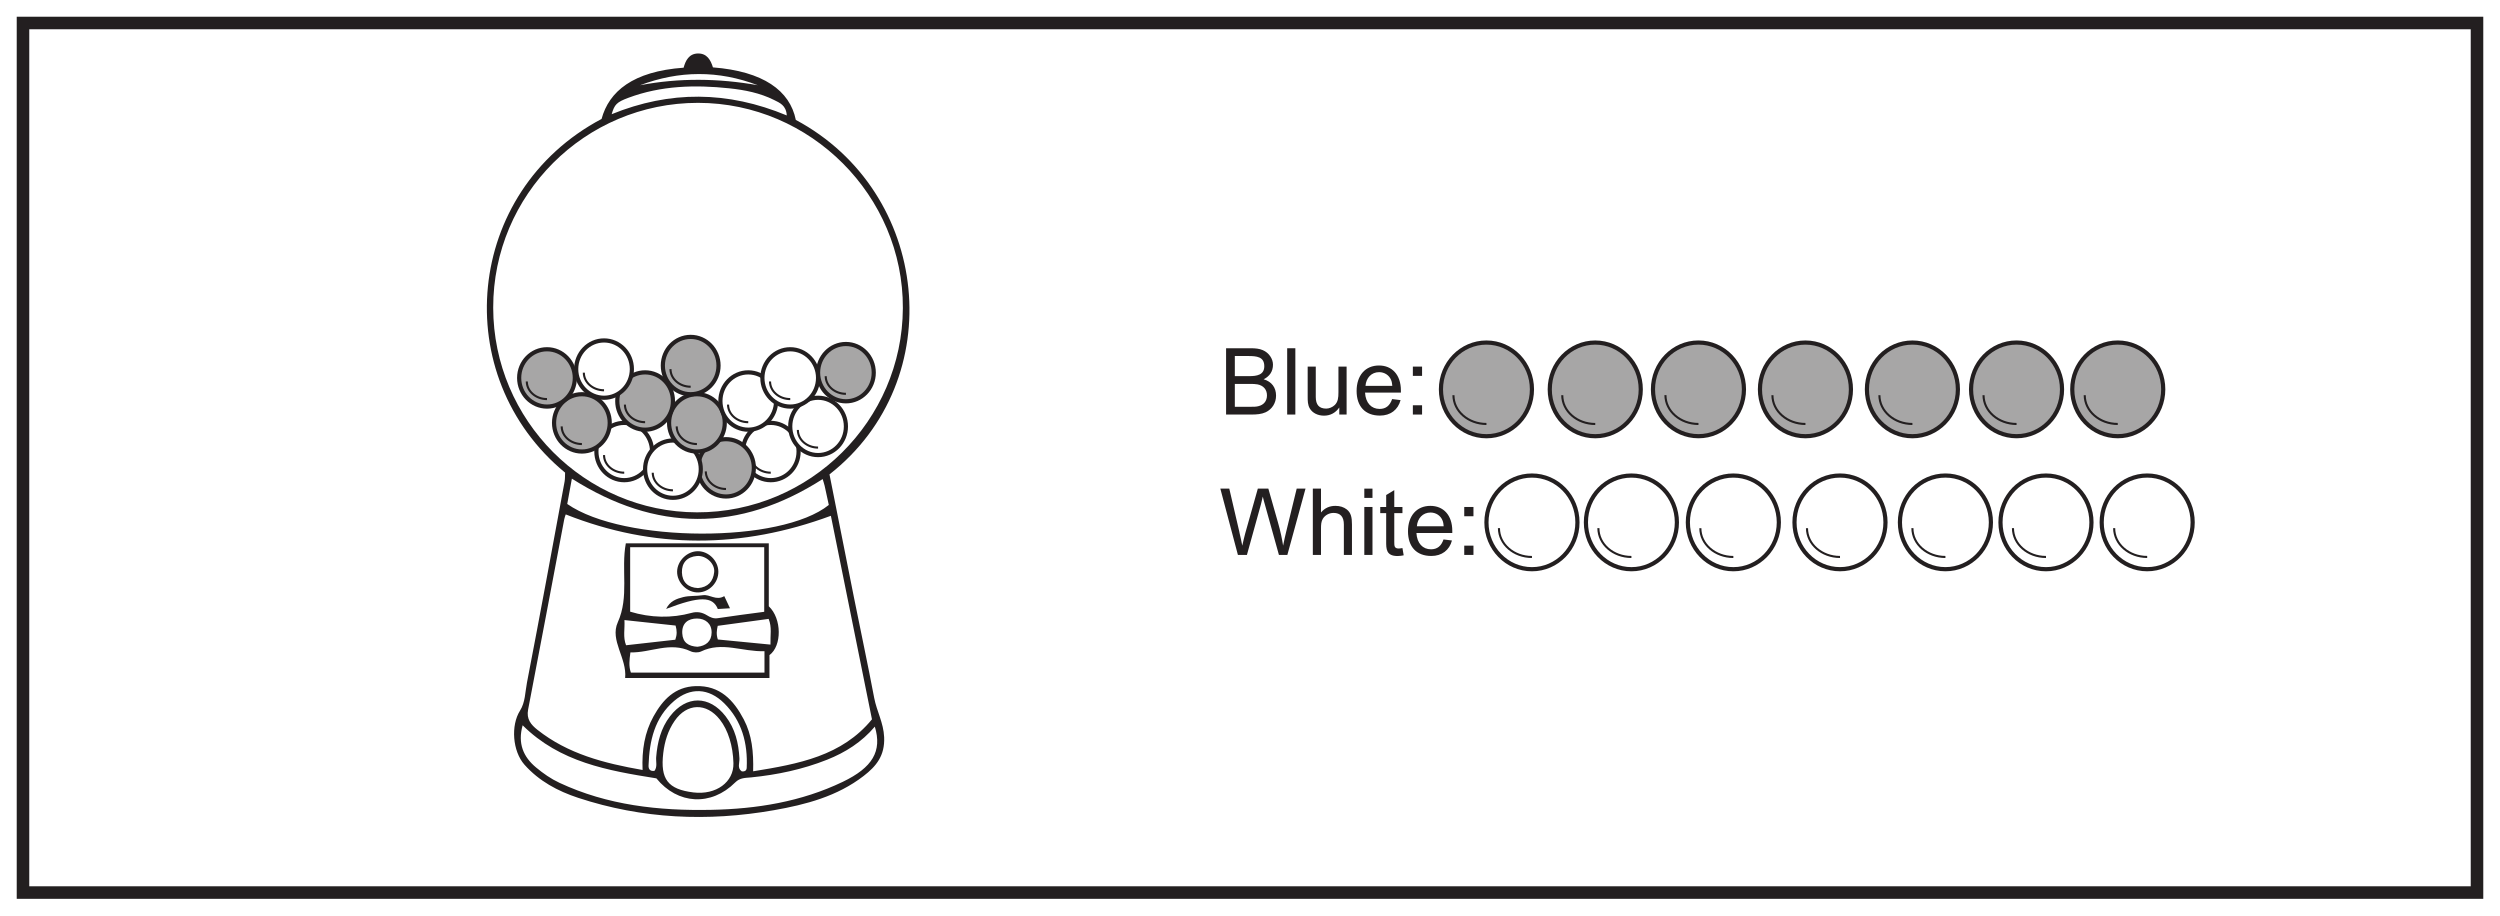 <?xml version="1.0" encoding="UTF-8"?>
<svg xmlns="http://www.w3.org/2000/svg" xmlns:xlink="http://www.w3.org/1999/xlink" width="598pt" height="219pt" viewBox="0 0 598 219" version="1.1">
<defs>
<g>
<symbol overflow="visible" id="glyph0-0">
<path style="stroke:none;" d="M 0.266 0 L 10.781 0 L 10.781 -14.719 L 0.266 -14.719 Z M 1.953 -13.688 L 9.094 -13.688 L 5.531 -8.297 Z M 1.328 -12.734 L 4.891 -7.375 C 4.891 -7.375 1.328 -2 1.328 -2.016 Z M 9.734 -12.734 L 9.734 -2 L 6.156 -7.375 Z M 9.094 -1.062 L 1.953 -1.062 L 5.531 -6.422 Z M 9.094 -1.062 "/>
</symbol>
<symbol overflow="visible" id="glyph0-1">
<path style="stroke:none;" d="M 7.688 0 C 8.969 0 10.125 -0.094 11.109 -0.547 C 12.672 -1.281 13.594 -2.797 13.594 -4.516 C 13.594 -6.438 12.578 -7.859 10.625 -8.438 C 12.094 -9.172 12.859 -10.344 12.859 -11.938 C 12.859 -13.344 11.875 -14.797 10.422 -15.406 C 9.594 -15.766 8.641 -15.859 7.578 -15.859 L 1.641 -15.859 L 1.641 0 Z M 3.734 -7.328 L 7.391 -7.328 C 8.016 -7.328 8.656 -7.312 9.141 -7.219 C 10.562 -6.953 11.422 -5.984 11.422 -4.578 C 11.422 -3.25 10.656 -2.297 9.359 -2 C 8.859 -1.859 8.234 -1.859 7.688 -1.859 L 3.734 -1.859 Z M 3.734 -14 L 6.906 -14 C 8.938 -14 10.781 -13.844 10.781 -11.562 C 10.781 -9.453 8.969 -9.188 7.172 -9.188 L 3.734 -9.188 Z M 3.734 -14 "/>
</symbol>
<symbol overflow="visible" id="glyph0-2">
<path style="stroke:none;" d="M 3.438 -15.859 L 1.484 -15.859 L 1.484 0 L 3.438 0 Z M 3.438 -15.859 "/>
</symbol>
<symbol overflow="visible" id="glyph0-3">
<path style="stroke:none;" d="M 8.828 -5.328 C 8.828 -3.984 8.719 -3.062 7.969 -2.297 C 7.391 -1.734 6.578 -1.422 5.906 -1.422 C 4.203 -1.422 3.406 -2.344 3.406 -4.203 L 3.406 -11.469 L 1.469 -11.469 L 1.469 -4.359 C 1.469 -3.25 1.469 -2.281 2 -1.422 C 2.609 -0.406 3.859 0.266 5.375 0.266 C 6.891 0.266 8.141 -0.406 9.031 -1.688 L 9.031 0 L 10.781 0 L 10.781 -11.469 L 8.828 -11.469 Z M 8.828 -5.328 "/>
</symbol>
<symbol overflow="visible" id="glyph0-4">
<path style="stroke:none;" d="M 11.453 -5.25 L 11.453 -5.75 C 11.453 -9.547 9.297 -11.734 6.219 -11.734 C 2.938 -11.734 0.859 -9.359 0.859 -5.641 C 0.859 -1.969 2.875 0.25 6.438 0.25 C 8.938 0.25 10.766 -1.125 11.375 -3.453 L 9.359 -3.703 C 8.812 -2.125 7.859 -1.344 6.359 -1.344 C 4.406 -1.344 3.016 -2.75 2.875 -5.25 Z M 2.984 -6.859 C 3.125 -8.75 4.391 -10.141 6.25 -10.141 C 7.531 -10.141 8.641 -9.406 9.094 -8.297 C 9.328 -7.797 9.344 -7.281 9.391 -6.859 Z M 2.984 -6.859 "/>
</symbol>
<symbol overflow="visible" id="glyph0-5">
<path style="stroke:none;" d="M 4.203 0 L 4.203 -2.219 L 2 -2.219 L 2 0 Z M 4.203 -9.25 L 4.203 -11.469 L 2 -11.469 L 2 -9.25 Z M 4.203 -9.25 "/>
</symbol>
<symbol overflow="visible" id="glyph0-6">
<path style="stroke:none;" d="M 6.625 0 L 9.969 -12.062 C 10.125 -12.672 10.297 -13.344 10.422 -13.953 C 10.578 -13.219 10.766 -12.625 10.891 -12.172 L 14.281 0 L 16.297 0 L 20.641 -15.859 L 18.531 -15.859 L 16.047 -5.672 C 15.781 -4.578 15.516 -3.406 15.281 -2.219 C 15.062 -3.703 14.641 -5.734 14.031 -7.844 L 11.75 -15.859 L 9.234 -15.859 L 6.219 -5.156 C 5.953 -4.234 5.75 -3.203 5.516 -2.219 C 5.297 -3.359 5.062 -4.391 4.844 -5.328 C 4.844 -5.375 4.828 -5.406 4.828 -5.453 L 2.406 -15.859 L 0.266 -15.859 L 4.469 0 Z M 6.625 0 "/>
</symbol>
<symbol overflow="visible" id="glyph0-7">
<path style="stroke:none;" d="M 3.438 0 L 3.438 -6.281 C 3.438 -7.203 3.469 -8 3.891 -8.672 C 4.406 -9.5 5.375 -10.047 6.438 -10.047 C 8.109 -10.047 8.906 -9.094 8.906 -7.266 L 8.906 0 L 10.844 0 L 10.844 -7.266 C 10.844 -8.984 10.609 -10.078 9.609 -10.875 C 8.875 -11.453 7.953 -11.734 6.891 -11.734 C 5.469 -11.734 4.344 -11.219 3.438 -10.156 L 3.438 -15.859 L 1.484 -15.859 L 1.484 0 Z M 3.438 0 "/>
</symbol>
<symbol overflow="visible" id="glyph0-8">
<path style="stroke:none;" d="M 3.438 0 L 3.438 -11.469 L 1.484 -11.469 L 1.484 0 Z M 3.438 -13.641 L 3.438 -15.859 L 1.484 -15.859 L 1.484 -13.641 Z M 3.438 -13.641 "/>
</symbol>
<symbol overflow="visible" id="glyph0-9">
<path style="stroke:none;" d="M 3.734 -10 L 5.688 -10 L 5.688 -11.469 L 3.734 -11.469 L 3.734 -15.5 L 1.797 -14.328 L 1.797 -11.469 L 0.375 -11.469 L 0.375 -10 L 1.797 -10 L 1.797 -3.25 C 1.797 -1.484 1.75 0.266 4.531 0.266 C 5.062 0.266 5.578 0.172 5.984 0.094 L 5.688 -1.641 C 5.359 -1.594 5.062 -1.531 4.828 -1.531 C 3.734 -1.531 3.734 -2.125 3.734 -3.141 Z M 3.734 -10 "/>
</symbol>
</g>
</defs>
<g id="surface1">
<rect x="0" y="0" width="598" height="219" style="fill:rgb(100%,100%,100%);fill-opacity:1;stroke:none;"/>
<path style=" stroke:none;fill-rule:nonzero;fill:rgb(100%,100%,100%);fill-opacity:1;" d="M 5.5 5.5 L 592.5 5.5 L 592.5 213.5 L 5.5 213.5 Z M 5.5 5.5 "/>
<path style=" stroke:none;fill-rule:nonzero;fill:rgb(13.73%,12.16%,12.549%);fill-opacity:1;" d="M 594 4 L 4 4 L 4 215 L 594 215 Z M 591 212 L 7 212 L 7 7 L 591 7 Z M 591 212 "/>
<path style=" stroke:none;fill-rule:nonzero;fill:rgb(100%,100%,100%);fill-opacity:1;" d="M 155.973 108.004 C 155.973 111.793 152.992 114.859 149.316 114.859 C 145.637 114.859 142.656 111.793 142.656 108.004 C 142.656 104.219 145.637 101.152 149.316 101.152 C 152.992 101.152 155.973 104.219 155.973 108.004 "/>
<path style="fill:none;stroke-width:1;stroke-linecap:butt;stroke-linejoin:miter;stroke:rgb(13.73%,12.16%,12.549%);stroke-opacity:1;stroke-miterlimit:10;" d="M -0.001 0.002 C -0.001 -3.787 -2.982 -6.854 -6.657 -6.854 C -10.337 -6.854 -13.318 -3.787 -13.318 0.002 C -13.318 3.787 -10.337 6.853 -6.657 6.853 C -2.982 6.853 -0.001 3.787 -0.001 0.002 Z M -0.001 0.002 " transform="matrix(1,0,0,-1,155.974,108.006)"/>
<path style="fill-rule:nonzero;fill:rgb(100%,100%,100%);fill-opacity:1;stroke-width:0.5;stroke-linecap:butt;stroke-linejoin:miter;stroke:rgb(13.73%,12.16%,12.549%);stroke-opacity:1;stroke-miterlimit:10;" d="M 0.001 -0.001 C 0.001 -2.329 2.161 -4.215 4.833 -4.215 " transform="matrix(1,0,0,-1,144.484,108.855)"/>
<path style=" stroke:none;fill-rule:nonzero;fill:rgb(100%,100%,100%);fill-opacity:1;" d="M 191.023 108.004 C 191.023 111.793 188.039 114.859 184.363 114.859 C 180.684 114.859 177.703 111.793 177.703 108.004 C 177.703 104.219 180.684 101.152 184.363 101.152 C 188.039 101.152 191.023 104.219 191.023 108.004 "/>
<path style="fill:none;stroke-width:1;stroke-linecap:butt;stroke-linejoin:miter;stroke:rgb(13.73%,12.16%,12.549%);stroke-opacity:1;stroke-miterlimit:10;" d="M 0.002 0.002 C 0.002 -3.787 -2.983 -6.854 -6.658 -6.854 C -10.338 -6.854 -13.319 -3.787 -13.319 0.002 C -13.319 3.787 -10.338 6.853 -6.658 6.853 C -2.983 6.853 0.002 3.787 0.002 0.002 Z M 0.002 0.002 " transform="matrix(1,0,0,-1,191.022,108.006)"/>
<path style="fill-rule:nonzero;fill:rgb(100%,100%,100%);fill-opacity:1;stroke-width:0.5;stroke-linecap:butt;stroke-linejoin:miter;stroke:rgb(13.73%,12.16%,12.549%);stroke-opacity:1;stroke-miterlimit:10;" d="M 0.001 -0.001 C 0.001 -2.329 2.161 -4.215 4.833 -4.215 " transform="matrix(1,0,0,-1,179.53,108.855)"/>
<path style=" stroke:none;fill-rule:nonzero;fill:rgb(65.492%,64.864%,65.019%);fill-opacity:1;" d="M 180.32 111.902 C 180.32 115.691 177.336 118.762 173.66 118.762 C 169.98 118.762 167 115.691 167 111.902 C 167 108.121 169.98 105.051 173.66 105.051 C 177.336 105.051 180.32 108.121 180.32 111.902 "/>
<path style="fill:none;stroke-width:1;stroke-linecap:butt;stroke-linejoin:miter;stroke:rgb(13.73%,12.16%,12.549%);stroke-opacity:1;stroke-miterlimit:10;" d="M 0.002 0.002 C 0.002 -3.787 -2.983 -6.858 -6.658 -6.858 C -10.338 -6.858 -13.319 -3.787 -13.319 0.002 C -13.319 3.783 -10.338 6.853 -6.658 6.853 C -2.983 6.853 0.002 3.783 0.002 0.002 Z M 0.002 0.002 " transform="matrix(1,0,0,-1,180.319,111.904)"/>
<path style="fill-rule:nonzero;fill:rgb(65.492%,64.864%,65.019%);fill-opacity:1;stroke-width:0.5;stroke-linecap:butt;stroke-linejoin:miter;stroke:rgb(13.73%,12.16%,12.549%);stroke-opacity:1;stroke-miterlimit:10;" d="M 0.001 -0.001 C 0.001 -2.329 2.161 -4.215 4.833 -4.215 " transform="matrix(1,0,0,-1,168.827,112.753)"/>
<path style=" stroke:none;fill-rule:nonzero;fill:rgb(100%,100%,100%);fill-opacity:1;" d="M 167.629 112.219 C 167.629 116.008 164.648 119.078 160.969 119.078 C 157.293 119.078 154.309 116.008 154.309 112.219 C 154.309 108.438 157.293 105.367 160.969 105.367 C 164.648 105.367 167.629 108.438 167.629 112.219 "/>
<path style="fill:none;stroke-width:1;stroke-linecap:butt;stroke-linejoin:miter;stroke:rgb(13.73%,12.16%,12.549%);stroke-opacity:1;stroke-miterlimit:10;" d="M 0.001 0.002 C 0.001 -3.787 -2.98 -6.858 -6.659 -6.858 C -10.335 -6.858 -13.32 -3.787 -13.32 0.002 C -13.32 3.783 -10.335 6.853 -6.659 6.853 C -2.98 6.853 0.001 3.783 0.001 0.002 Z M 0.001 0.002 " transform="matrix(1,0,0,-1,167.628,112.221)"/>
<path style="fill-rule:nonzero;fill:rgb(100%,100%,100%);fill-opacity:1;stroke-width:0.5;stroke-linecap:butt;stroke-linejoin:miter;stroke:rgb(13.73%,12.16%,12.549%);stroke-opacity:1;stroke-miterlimit:10;" d="M -0.001 -0.001 C -0.001 -2.329 2.163 -4.215 4.831 -4.215 " transform="matrix(1,0,0,-1,156.138,113.07)"/>
<path style=" stroke:none;fill-rule:nonzero;fill:rgb(65.492%,64.864%,65.019%);fill-opacity:1;" d="M 173.363 101.152 C 173.363 104.938 170.383 108.004 166.703 108.004 C 163.027 108.004 160.043 104.938 160.043 101.152 C 160.043 97.363 163.027 94.297 166.703 94.297 C 170.383 94.297 173.363 97.363 173.363 101.152 "/>
<path style="fill:none;stroke-width:1;stroke-linecap:butt;stroke-linejoin:miter;stroke:rgb(13.73%,12.16%,12.549%);stroke-opacity:1;stroke-miterlimit:10;" d="M 0.002 -0.002 C 0.002 -3.787 -2.979 -6.853 -6.658 -6.853 C -10.334 -6.853 -13.319 -3.787 -13.319 -0.002 C -13.319 3.788 -10.334 6.854 -6.658 6.854 C -2.979 6.854 0.002 3.788 0.002 -0.002 Z M 0.002 -0.002 " transform="matrix(1,0,0,-1,173.362,101.151)"/>
<path style="fill:none;stroke-width:0.5;stroke-linecap:butt;stroke-linejoin:miter;stroke:rgb(13.73%,12.16%,12.549%);stroke-opacity:1;stroke-miterlimit:10;" d="M -0 -0.001 C -0 -2.329 2.16 -4.215 4.832 -4.215 " transform="matrix(1,0,0,-1,161.871,101.999)"/>
<path style=" stroke:none;fill-rule:evenodd;fill:rgb(13.73%,12.16%,12.549%);fill-opacity:1;" d="M 153.086 20.391 C 162.512 18.59 171.887 18.727 181.27 20.387 C 171.859 16.781 162.441 16.859 153.086 20.391 M 156.551 184.391 C 157.293 183.395 156.867 182.203 156.957 181.102 C 157.25 177.559 158.066 174.191 160.273 171.328 C 164.16 166.281 169.684 166.305 173.566 171.336 C 175.859 174.309 176.676 177.742 176.871 181.414 C 176.93 182.461 176.281 183.746 177.441 184.512 C 178.238 184.598 178.586 184.258 178.613 183.645 C 178.883 177.789 177.461 172.422 173.242 168.234 C 169.516 164.535 165.113 164.371 161.262 167.656 C 156.559 171.672 155.332 177.227 155.133 183.105 C 155.102 183.941 155.469 184.547 156.551 184.391 M 188.195 27.613 C 188.055 25.176 186.492 24.586 185.141 23.91 C 181.781 22.23 178.133 21.52 174.441 21.125 C 166.25 20.254 158.145 20.469 150.309 23.391 C 147.5 24.438 146.984 24.996 146.309 27.316 C 160.227 21.648 174.031 21.719 188.195 27.613 M 175.438 182.562 C 175.336 178.414 174.164 174.645 172.195 172.137 C 168.988 168.039 164.32 168.148 161.367 172.441 C 159.777 174.75 158.984 177.355 158.652 180.141 C 157.91 186.371 159.746 188.805 165.879 189.551 C 171.277 190.203 175.547 187.082 175.438 182.562 M 135.684 120.551 C 149.188 129.949 186.902 129.977 198.25 120.785 C 197.926 119.289 197.602 117.746 197.254 116.203 C 197.141 115.711 196.969 115.227 196.781 114.594 C 176.793 127.387 156.887 127.246 136.793 114.492 C 136.402 116.633 136.051 118.559 135.684 120.551 M 125.016 173.488 C 123.797 177.824 125.168 181.047 128.254 183.602 C 129.953 185.012 131.754 186.281 133.801 187.238 C 145.332 192.637 157.59 193.961 170.098 193.715 C 181 193.5 191.625 191.797 201.586 187.016 C 208.699 183.598 211.047 179.691 209.258 173.809 C 206.129 177.512 202.223 179.984 197.844 181.723 C 192.004 184.047 185.914 185.328 179.672 185.953 C 178.336 186.09 177.023 185.996 175.879 187.141 C 170.102 192.93 162.082 192.434 157.008 186.184 C 145.363 184.324 133.918 182.336 125.016 173.488 M 135.324 123.047 C 135.219 123.379 135.051 123.77 134.973 124.18 C 132.094 139.363 129.254 154.555 126.324 169.73 C 125.883 172.016 127.012 173.352 128.559 174.574 C 135.855 180.34 144.477 182.566 153.707 184.18 C 153.504 179.484 154.172 175.211 156.336 171.332 C 158.535 167.387 161.422 164.281 166.391 164.117 C 172.211 163.926 175.48 167.457 177.914 172.086 C 179.867 175.801 180.277 179.883 180.148 184.496 C 191.027 182.734 201.391 180.836 208.574 172.062 C 205.223 155.457 201.984 139.414 198.746 123.379 C 177.414 131.262 156.492 131.422 135.324 123.047 M 117.973 73.602 C 118.008 100.512 139.902 122.504 166.715 122.551 C 193.699 122.598 215.844 100.641 215.965 73.703 C 216.09 46.844 193.906 24.613 166.977 24.602 C 139.934 24.59 117.938 46.586 117.973 73.602 M 135.168 113.051 C 107.031 89.91 111.176 45.781 143.895 28.453 C 145.668 21.883 151.391 17.066 163.52 16.191 C 163.977 14.508 164.797 12.844 166.922 12.793 C 169.086 12.742 169.988 14.336 170.535 16.117 C 182.566 17.062 188.941 21.656 190.359 28.684 C 222.477 45.84 227.367 90.797 198.414 113.473 C 200.359 123.258 202.305 133.125 204.281 142.984 C 205.887 150.98 207.594 158.957 209.113 166.969 C 209.719 170.129 211.34 172.887 211.488 176.328 C 211.684 180.781 209.582 183.293 206.582 185.609 C 200.266 190.488 192.781 192.453 185.117 193.801 C 169.281 196.586 153.629 195.895 138.293 190.84 C 133.414 189.23 128.941 186.844 125.449 182.91 C 122.602 179.699 122.145 173.531 124.387 169.992 C 125.66 167.984 125.613 165.523 126.051 163.277 C 129.148 147.258 132.086 131.211 135.055 115.164 C 135.184 114.449 135.137 113.699 135.168 113.051 "/>
<path style=" stroke:none;fill-rule:evenodd;fill:rgb(13.73%,12.16%,12.549%);fill-opacity:1;" d="M 166.824 154.707 C 168.836 154.5 170.199 153.418 170.219 151.309 C 170.242 149.137 168.695 147.961 166.734 147.949 C 164.629 147.938 163.074 149.039 163.195 151.484 C 163.305 153.719 164.707 154.578 166.824 154.707 M 161.602 149.633 C 157.52 149.195 153.598 148.773 149.367 148.32 C 149.488 150.52 148.98 152.355 149.754 154.344 C 153.781 153.895 157.723 153.449 161.535 153.02 C 161.957 151.781 161.949 150.867 161.602 149.633 M 184.297 154.188 C 184.227 151.906 184.684 150.066 183.859 148.039 C 179.738 148.602 175.688 149.152 171.68 149.699 C 171.43 150.816 171.305 151.738 171.707 152.965 C 175.688 153.352 179.758 153.746 184.297 154.188 M 182.863 155.762 C 177.602 155.949 172.707 153.387 167.688 155.832 C 167.012 156.164 165.895 156.121 165.203 155.789 C 160.254 153.414 155.59 156.18 150.793 156.055 C 150.551 157.895 150.367 159.336 150.902 160.879 L 182.863 160.879 Z M 182.801 146.344 L 182.801 130.883 L 150.734 130.883 L 150.734 146.312 C 155.633 147.801 160.68 147.91 165.41 146.605 C 166.738 146.238 167.938 146.457 169.062 147.148 C 169.891 147.66 170.652 148.035 171.719 147.867 C 175.367 147.301 179.035 146.852 182.801 146.344 M 149.535 162.184 C 150.012 157.438 145.82 153.188 147.773 148.855 C 150.547 142.699 148.516 136.371 149.699 129.961 L 183.895 129.961 L 183.895 145.02 C 187.039 147.98 187.055 154.504 184.055 156.703 L 184.055 162.184 Z M 149.535 162.184 "/>
<path style=" stroke:none;fill-rule:evenodd;fill:rgb(13.73%,12.16%,12.549%);fill-opacity:1;" d="M 166.949 140.668 C 169.344 140.492 170.598 139.066 170.832 136.855 C 171.047 134.809 168.879 132.828 166.73 132.992 C 164.359 133.176 163.047 134.629 163.117 136.934 C 163.188 139.238 164.57 140.551 166.949 140.668 M 166.93 131.848 C 169.504 131.84 171.801 134.125 171.832 136.727 C 171.863 139.359 169.688 141.625 167.047 141.711 C 164.367 141.793 161.906 139.363 161.965 136.691 C 162.02 134.145 164.363 131.855 166.93 131.848 "/>
<path style=" stroke:none;fill-rule:evenodd;fill:rgb(13.73%,12.16%,12.549%);fill-opacity:1;" d="M 173.246 142.59 C 173.746 143.648 174.145 144.496 174.617 145.5 C 173.539 145.566 172.609 145.621 171.703 145.676 C 170.477 142.602 167.336 142.582 159.336 145.656 C 160.254 143.758 161.879 143.215 163.398 142.832 C 164.914 142.445 166.559 142.625 168.121 142.375 C 169.789 142.109 171.301 143.773 173.246 142.59 "/>
<path style=" stroke:none;fill-rule:nonzero;fill:rgb(65.492%,64.864%,65.019%);fill-opacity:1;" d="M 145.848 101.152 C 145.848 104.938 142.867 108.004 139.191 108.004 C 135.512 108.004 132.531 104.938 132.531 101.152 C 132.531 97.363 135.512 94.297 139.191 94.297 C 142.867 94.297 145.848 97.363 145.848 101.152 "/>
<path style="fill:none;stroke-width:1;stroke-linecap:butt;stroke-linejoin:miter;stroke:rgb(13.73%,12.16%,12.549%);stroke-opacity:1;stroke-miterlimit:10;" d="M -0.001 -0.002 C -0.001 -3.787 -2.982 -6.853 -6.657 -6.853 C -10.337 -6.853 -13.318 -3.787 -13.318 -0.002 C -13.318 3.788 -10.337 6.854 -6.657 6.854 C -2.982 6.854 -0.001 3.788 -0.001 -0.002 Z M -0.001 -0.002 " transform="matrix(1,0,0,-1,145.849,101.151)"/>
<path style="fill-rule:nonzero;fill:rgb(65.492%,64.864%,65.019%);fill-opacity:1;stroke-width:0.5;stroke-linecap:butt;stroke-linejoin:miter;stroke:rgb(13.73%,12.16%,12.549%);stroke-opacity:1;stroke-miterlimit:10;" d="M 0.001 -0 C 0.001 -2.328 2.161 -4.215 4.833 -4.215 " transform="matrix(1,0,0,-1,134.359,102)"/>
<path style=" stroke:none;fill-rule:nonzero;fill:rgb(100%,100%,100%);fill-opacity:1;" d="M 202.344 102 C 202.344 105.785 199.363 108.855 195.684 108.855 C 192.008 108.855 189.023 105.785 189.023 102 C 189.023 98.215 192.008 95.145 195.684 95.145 C 199.363 95.145 202.344 98.215 202.344 102 "/>
<path style="fill:none;stroke-width:1;stroke-linecap:butt;stroke-linejoin:miter;stroke:rgb(13.73%,12.16%,12.549%);stroke-opacity:1;stroke-miterlimit:10;" d="M 0.002 -0.001 C 0.002 -3.786 -2.979 -6.856 -6.658 -6.856 C -10.334 -6.856 -13.319 -3.786 -13.319 -0.001 C -13.319 3.785 -10.334 6.855 -6.658 6.855 C -2.979 6.855 0.002 3.785 0.002 -0.001 Z M 0.002 -0.001 " transform="matrix(1,0,0,-1,202.342,101.999)"/>
<path style="fill-rule:nonzero;fill:rgb(100%,100%,100%);fill-opacity:1;stroke-width:0.5;stroke-linecap:butt;stroke-linejoin:miter;stroke:rgb(13.73%,12.16%,12.549%);stroke-opacity:1;stroke-miterlimit:10;" d="M -0 0.001 C -0 -2.331 2.164 -4.214 4.832 -4.214 " transform="matrix(1,0,0,-1,190.852,102.849)"/>
<path style=" stroke:none;fill-rule:nonzero;fill:rgb(65.492%,64.864%,65.019%);fill-opacity:1;" d="M 160.969 95.926 C 160.969 99.711 157.988 102.781 154.309 102.781 C 150.633 102.781 147.652 99.711 147.652 95.926 C 147.652 92.141 150.633 89.07 154.309 89.07 C 157.988 89.07 160.969 92.141 160.969 95.926 "/>
<path style="fill:none;stroke-width:1;stroke-linecap:butt;stroke-linejoin:miter;stroke:rgb(13.73%,12.16%,12.549%);stroke-opacity:1;stroke-miterlimit:10;" d="M -0 -0.001 C -0 -3.786 -2.981 -6.857 -6.66 -6.857 C -10.336 -6.857 -13.317 -3.786 -13.317 -0.001 C -13.317 3.784 -10.336 6.854 -6.66 6.854 C -2.981 6.854 -0 3.784 -0 -0.001 Z M -0 -0.001 " transform="matrix(1,0,0,-1,160.969,95.925)"/>
<path style="fill-rule:nonzero;fill:rgb(65.492%,64.864%,65.019%);fill-opacity:1;stroke-width:0.5;stroke-linecap:butt;stroke-linejoin:miter;stroke:rgb(13.73%,12.16%,12.549%);stroke-opacity:1;stroke-miterlimit:10;" d="M 0.002 0 C 0.002 -2.332 2.162 -4.214 4.83 -4.214 " transform="matrix(1,0,0,-1,149.479,96.774)"/>
<path style=" stroke:none;fill-rule:nonzero;fill:rgb(100%,100%,100%);fill-opacity:1;" d="M 185.641 95.926 C 185.641 99.711 182.656 102.781 178.98 102.781 C 175.301 102.781 172.32 99.711 172.32 95.926 C 172.32 92.141 175.301 89.07 178.98 89.07 C 182.656 89.07 185.641 92.141 185.641 95.926 "/>
<path style="fill:none;stroke-width:1;stroke-linecap:butt;stroke-linejoin:miter;stroke:rgb(13.73%,12.16%,12.549%);stroke-opacity:1;stroke-miterlimit:10;" d="M 0.002 -0.001 C 0.002 -3.786 -2.983 -6.857 -6.658 -6.857 C -10.338 -6.857 -13.319 -3.786 -13.319 -0.001 C -13.319 3.784 -10.338 6.854 -6.658 6.854 C -2.983 6.854 0.002 3.784 0.002 -0.001 Z M 0.002 -0.001 " transform="matrix(1,0,0,-1,185.639,95.925)"/>
<path style="fill-rule:nonzero;fill:rgb(100%,100%,100%);fill-opacity:1;stroke-width:0.5;stroke-linecap:butt;stroke-linejoin:miter;stroke:rgb(13.73%,12.16%,12.549%);stroke-opacity:1;stroke-miterlimit:10;" d="M -0 0 C -0 -2.332 2.16 -4.214 4.832 -4.214 " transform="matrix(1,0,0,-1,174.149,96.774)"/>
<path style=" stroke:none;fill-rule:nonzero;fill:rgb(65.492%,64.864%,65.019%);fill-opacity:1;" d="M 171.871 87.441 C 171.871 91.227 168.891 94.297 165.211 94.297 C 161.535 94.297 158.555 91.227 158.555 87.441 C 158.555 83.656 161.535 80.586 165.211 80.586 C 168.891 80.586 171.871 83.656 171.871 87.441 "/>
<path style="fill:none;stroke-width:1;stroke-linecap:butt;stroke-linejoin:miter;stroke:rgb(13.73%,12.16%,12.549%);stroke-opacity:1;stroke-miterlimit:10;" d="M -0 -0.001 C -0 -3.786 -2.981 -6.856 -6.66 -6.856 C -10.336 -6.856 -13.317 -3.786 -13.317 -0.001 C -13.317 3.785 -10.336 6.855 -6.66 6.855 C -2.981 6.855 -0 3.785 -0 -0.001 Z M -0 -0.001 " transform="matrix(1,0,0,-1,171.871,87.441)"/>
<path style="fill-rule:nonzero;fill:rgb(65.492%,64.864%,65.019%);fill-opacity:1;stroke-width:0.5;stroke-linecap:butt;stroke-linejoin:miter;stroke:rgb(13.73%,12.16%,12.549%);stroke-opacity:1;stroke-miterlimit:10;" d="M 0.001 0.001 C 0.001 -2.331 2.161 -4.214 4.829 -4.214 " transform="matrix(1,0,0,-1,160.381,88.29)"/>
<path style=" stroke:none;fill-rule:nonzero;fill:rgb(100%,100%,100%);fill-opacity:1;" d="M 195.684 90.398 C 195.684 94.184 192.703 97.254 189.023 97.254 C 185.348 97.254 182.363 94.184 182.363 90.398 C 182.363 86.613 185.348 83.543 189.023 83.543 C 192.703 83.543 195.684 86.613 195.684 90.398 "/>
<path style="fill:none;stroke-width:1;stroke-linecap:butt;stroke-linejoin:miter;stroke:rgb(13.73%,12.16%,12.549%);stroke-opacity:1;stroke-miterlimit:10;" d="M 0.001 -0.001 C 0.001 -3.786 -2.98 -6.857 -6.659 -6.857 C -10.335 -6.857 -13.32 -3.786 -13.32 -0.001 C -13.32 3.784 -10.335 6.854 -6.659 6.854 C -2.98 6.854 0.001 3.784 0.001 -0.001 Z M 0.001 -0.001 " transform="matrix(1,0,0,-1,195.683,90.397)"/>
<path style="fill-rule:nonzero;fill:rgb(100%,100%,100%);fill-opacity:1;stroke-width:0.5;stroke-linecap:butt;stroke-linejoin:miter;stroke:rgb(13.73%,12.16%,12.549%);stroke-opacity:1;stroke-miterlimit:10;" d="M -0.001 0 C -0.001 -2.332 2.163 -4.214 4.831 -4.214 " transform="matrix(1,0,0,-1,184.193,91.246)"/>
<path style=" stroke:none;fill-rule:nonzero;fill:rgb(100%,100%,100%);fill-opacity:1;" d="M 151.145 88.289 C 151.145 92.078 148.164 95.145 144.484 95.145 C 140.809 95.145 137.824 92.078 137.824 88.289 C 137.824 84.504 140.809 81.434 144.484 81.434 C 148.164 81.434 151.145 84.504 151.145 88.289 "/>
<path style="fill:none;stroke-width:1;stroke-linecap:butt;stroke-linejoin:miter;stroke:rgb(13.73%,12.16%,12.549%);stroke-opacity:1;stroke-miterlimit:10;" d="M 0.002 0.001 C 0.002 -3.788 -2.979 -6.855 -6.658 -6.855 C -10.334 -6.855 -13.319 -3.788 -13.319 0.001 C -13.319 3.786 -10.334 6.856 -6.658 6.856 C -2.979 6.856 0.002 3.786 0.002 0.001 Z M 0.002 0.001 " transform="matrix(1,0,0,-1,151.143,88.29)"/>
<path style="fill-rule:nonzero;fill:rgb(100%,100%,100%);fill-opacity:1;stroke-width:0.5;stroke-linecap:butt;stroke-linejoin:miter;stroke:rgb(13.73%,12.16%,12.549%);stroke-opacity:1;stroke-miterlimit:10;" d="M -0 -0.002 C -0 -2.33 2.164 -4.216 4.832 -4.216 " transform="matrix(1,0,0,-1,139.653,89.139)"/>
<path style=" stroke:none;fill-rule:nonzero;fill:rgb(65.492%,64.864%,65.019%);fill-opacity:1;" d="M 137.5 90.398 C 137.5 94.184 134.52 97.254 130.844 97.254 C 127.164 97.254 124.184 94.184 124.184 90.398 C 124.184 86.613 127.164 83.543 130.844 83.543 C 134.52 83.543 137.5 86.613 137.5 90.398 "/>
<path style="fill:none;stroke-width:1;stroke-linecap:butt;stroke-linejoin:miter;stroke:rgb(13.73%,12.16%,12.549%);stroke-opacity:1;stroke-miterlimit:10;" d="M -0.002 -0.001 C -0.002 -3.786 -2.982 -6.857 -6.658 -6.857 C -10.338 -6.857 -13.318 -3.786 -13.318 -0.001 C -13.318 3.784 -10.338 6.854 -6.658 6.854 C -2.982 6.854 -0.002 3.784 -0.002 -0.001 Z M -0.002 -0.001 " transform="matrix(1,0,0,-1,137.502,90.397)"/>
<path style="fill-rule:nonzero;fill:rgb(65.492%,64.864%,65.019%);fill-opacity:1;stroke-width:0.5;stroke-linecap:butt;stroke-linejoin:miter;stroke:rgb(13.73%,12.16%,12.549%);stroke-opacity:1;stroke-miterlimit:10;" d="M 0 0 C 0 -2.332 2.16 -4.214 4.832 -4.214 " transform="matrix(1,0,0,-1,126.011,91.246)"/>
<path style=" stroke:none;fill-rule:nonzero;fill:rgb(65.492%,64.864%,65.019%);fill-opacity:1;" d="M 209 89.141 C 209 92.926 206.02 95.992 202.344 95.992 C 198.664 95.992 195.684 92.926 195.684 89.141 C 195.684 85.352 198.664 82.285 202.344 82.285 C 206.02 82.285 209 85.352 209 89.141 "/>
<path style="fill:none;stroke-width:1;stroke-linecap:butt;stroke-linejoin:miter;stroke:rgb(13.73%,12.16%,12.549%);stroke-opacity:1;stroke-miterlimit:10;" d="M -0.001 -0.002 C -0.001 -3.787 -2.982 -6.853 -6.657 -6.853 C -10.337 -6.853 -13.318 -3.787 -13.318 -0.002 C -13.318 3.788 -10.337 6.854 -6.657 6.854 C -2.982 6.854 -0.001 3.788 -0.001 -0.002 Z M -0.001 -0.002 " transform="matrix(1,0,0,-1,209.001,89.139)"/>
<path style="fill-rule:nonzero;fill:rgb(65.492%,64.864%,65.019%);fill-opacity:1;stroke-width:0.5;stroke-linecap:butt;stroke-linejoin:miter;stroke:rgb(13.73%,12.16%,12.549%);stroke-opacity:1;stroke-miterlimit:10;" d="M 0.001 -0 C 0.001 -2.328 2.161 -4.215 4.833 -4.215 " transform="matrix(1,0,0,-1,197.511,89.988)"/>
<g style="fill:rgb(13.73%,12.16%,12.549%);fill-opacity:1;">
  <use xlink:href="#glyph0-1" x="291.638" y="99.16"/>
  <use xlink:href="#glyph0-2" x="306.41" y="99.16"/>
  <use xlink:href="#glyph0-3" x="311.327" y="99.16"/>
  <use xlink:href="#glyph0-4" x="323.642" y="99.16"/>
  <use xlink:href="#glyph0-5" x="335.956" y="99.16"/>
</g>
<g style="fill:rgb(13.73%,12.16%,12.549%);fill-opacity:1;">
  <use xlink:href="#glyph0-6" x="291.638" y="132.737"/>
  <use xlink:href="#glyph0-7" x="312.546" y="132.737"/>
  <use xlink:href="#glyph0-8" x="324.86" y="132.737"/>
  <use xlink:href="#glyph0-9" x="329.777" y="132.737"/>
  <use xlink:href="#glyph0-4" x="335.934" y="132.737"/>
  <use xlink:href="#glyph0-5" x="348.248" y="132.737"/>
</g>
<path style=" stroke:none;fill-rule:nonzero;fill:rgb(65.492%,64.864%,65.019%);fill-opacity:1;" d="M 366.441 93.137 C 366.441 99.324 361.57 104.344 355.559 104.344 C 349.547 104.344 344.676 99.324 344.676 93.137 C 344.676 86.949 349.547 81.938 355.559 81.938 C 361.57 81.938 366.441 86.949 366.441 93.137 "/>
<path style="fill:none;stroke-width:1;stroke-linecap:butt;stroke-linejoin:miter;stroke:rgb(13.73%,12.16%,12.549%);stroke-opacity:1;stroke-miterlimit:10;" d="M 0 0.001 C 0 -6.186 -4.871 -11.206 -10.883 -11.206 C -16.895 -11.206 -21.766 -6.186 -21.766 0.001 C -21.766 6.189 -16.895 11.2 -10.883 11.2 C -4.871 11.2 0 6.189 0 0.001 Z M 0 0.001 " transform="matrix(1,0,0,-1,366.441,93.138)"/>
<path style="fill-rule:nonzero;fill:rgb(65.492%,64.864%,65.019%);fill-opacity:1;stroke-width:0.5;stroke-linecap:butt;stroke-linejoin:miter;stroke:rgb(13.73%,12.16%,12.549%);stroke-opacity:1;stroke-miterlimit:10;" d="M -0 -0.001 C -0 -3.806 3.531 -6.888 7.894 -6.888 " transform="matrix(1,0,0,-1,347.664,94.526)"/>
<path style=" stroke:none;fill-rule:nonzero;fill:rgb(100%,100%,100%);fill-opacity:1;" d="M 451.008 124.949 C 451.008 131.137 446.137 136.152 440.129 136.152 C 434.117 136.152 429.242 131.137 429.242 124.949 C 429.242 118.762 434.117 113.746 440.129 113.746 C 446.137 113.746 451.008 118.762 451.008 124.949 "/>
<path style="fill:none;stroke-width:1;stroke-linecap:butt;stroke-linejoin:miter;stroke:rgb(13.73%,12.16%,12.549%);stroke-opacity:1;stroke-miterlimit:10;" d="M -0 0 C -0 -6.187 -4.872 -11.203 -10.879 -11.203 C -16.891 -11.203 -21.766 -6.187 -21.766 0 C -21.766 6.188 -16.891 11.203 -10.879 11.203 C -4.872 11.203 -0 6.188 -0 0 Z M -0 0 " transform="matrix(1,0,0,-1,451.008,124.949)"/>
<path style="fill-rule:nonzero;fill:rgb(100%,100%,100%);fill-opacity:1;stroke-width:0.5;stroke-linecap:butt;stroke-linejoin:miter;stroke:rgb(13.73%,12.16%,12.549%);stroke-opacity:1;stroke-miterlimit:10;" d="M -0.001 -0.002 C -0.001 -3.807 3.531 -6.889 7.898 -6.889 " transform="matrix(1,0,0,-1,432.231,126.338)"/>
<path style=" stroke:none;fill-rule:nonzero;fill:rgb(100%,100%,100%);fill-opacity:1;" d="M 401.113 124.949 C 401.113 131.137 396.242 136.156 390.234 136.156 C 384.223 136.156 379.352 131.137 379.352 124.949 C 379.352 118.762 384.223 113.75 390.234 113.75 C 396.242 113.75 401.113 118.762 401.113 124.949 "/>
<path style="fill:none;stroke-width:1;stroke-linecap:butt;stroke-linejoin:miter;stroke:rgb(13.73%,12.16%,12.549%);stroke-opacity:1;stroke-miterlimit:10;" d="M -0 0 C -0 -6.187 -4.871 -11.207 -10.879 -11.207 C -16.891 -11.207 -21.762 -6.187 -21.762 0 C -21.762 6.188 -16.891 11.199 -10.879 11.199 C -4.871 11.199 -0 6.188 -0 0 Z M -0 0 " transform="matrix(1,0,0,-1,401.113,124.949)"/>
<path style="fill-rule:nonzero;fill:rgb(100%,100%,100%);fill-opacity:1;stroke-width:0.5;stroke-linecap:butt;stroke-linejoin:miter;stroke:rgb(13.73%,12.16%,12.549%);stroke-opacity:1;stroke-miterlimit:10;" d="M -0.001 0.001 C -0.001 -3.808 3.53 -6.89 7.897 -6.89 " transform="matrix(1,0,0,-1,382.337,126.337)"/>
<path style=" stroke:none;fill-rule:nonzero;fill:rgb(100%,100%,100%);fill-opacity:1;" d="M 425.5 124.949 C 425.5 131.137 420.629 136.156 414.617 136.156 C 408.609 136.156 403.734 131.137 403.734 124.949 C 403.734 118.766 408.609 113.75 414.617 113.75 C 420.629 113.75 425.5 118.766 425.5 124.949 "/>
<path style="fill:none;stroke-width:1;stroke-linecap:butt;stroke-linejoin:miter;stroke:rgb(13.73%,12.16%,12.549%);stroke-opacity:1;stroke-miterlimit:10;" d="M 0.001 0.001 C 0.001 -6.186 -4.87 -11.206 -10.881 -11.206 C -16.889 -11.206 -21.764 -6.186 -21.764 0.001 C -21.764 6.185 -16.889 11.2 -10.881 11.2 C -4.87 11.2 0.001 6.185 0.001 0.001 Z M 0.001 0.001 " transform="matrix(1,0,0,-1,425.499,124.95)"/>
<path style="fill-rule:nonzero;fill:rgb(100%,100%,100%);fill-opacity:1;stroke-width:0.5;stroke-linecap:butt;stroke-linejoin:miter;stroke:rgb(13.73%,12.16%,12.549%);stroke-opacity:1;stroke-miterlimit:10;" d="M 0.001 -0.002 C 0.001 -3.807 3.532 -6.892 7.895 -6.892 " transform="matrix(1,0,0,-1,406.722,126.338)"/>
<path style=" stroke:none;fill-rule:nonzero;fill:rgb(100%,100%,100%);fill-opacity:1;" d="M 377.324 124.953 C 377.324 131.137 372.449 136.156 366.441 136.156 C 360.43 136.156 355.559 131.137 355.559 124.953 C 355.559 118.766 360.43 113.75 366.441 113.75 C 372.449 113.75 377.324 118.766 377.324 124.953 "/>
<path style="fill:none;stroke-width:1;stroke-linecap:butt;stroke-linejoin:miter;stroke:rgb(13.73%,12.16%,12.549%);stroke-opacity:1;stroke-miterlimit:10;" d="M 0.001 -0.002 C 0.001 -6.185 -4.874 -11.205 -10.882 -11.205 C -16.894 -11.205 -21.765 -6.185 -21.765 -0.002 C -21.765 6.186 -16.894 11.201 -10.882 11.201 C -4.874 11.201 0.001 6.186 0.001 -0.002 Z M 0.001 -0.002 " transform="matrix(1,0,0,-1,377.323,124.951)"/>
<path style="fill-rule:nonzero;fill:rgb(100%,100%,100%);fill-opacity:1;stroke-width:0.5;stroke-linecap:butt;stroke-linejoin:miter;stroke:rgb(13.73%,12.16%,12.549%);stroke-opacity:1;stroke-miterlimit:10;" d="M 0.001 0.001 C 0.001 -3.808 3.532 -6.893 7.896 -6.893 " transform="matrix(1,0,0,-1,358.546,126.337)"/>
<path style=" stroke:none;fill-rule:nonzero;fill:rgb(65.492%,64.864%,65.019%);fill-opacity:1;" d="M 417.152 93.137 C 417.152 99.32 412.281 104.34 406.273 104.34 C 400.262 104.34 395.391 99.32 395.391 93.137 C 395.391 86.949 400.262 81.934 406.273 81.934 C 412.281 81.934 417.152 86.949 417.152 93.137 "/>
<path style="fill:none;stroke-width:1;stroke-linecap:butt;stroke-linejoin:miter;stroke:rgb(13.73%,12.16%,12.549%);stroke-opacity:1;stroke-miterlimit:10;" d="M 0.001 -0.001 C 0.001 -6.185 -4.87 -11.204 -10.877 -11.204 C -16.889 -11.204 -21.76 -6.185 -21.76 -0.001 C -21.76 6.187 -16.889 11.202 -10.877 11.202 C -4.87 11.202 0.001 6.187 0.001 -0.001 Z M 0.001 -0.001 " transform="matrix(1,0,0,-1,417.151,93.136)"/>
<path style="fill-rule:nonzero;fill:rgb(65.492%,64.864%,65.019%);fill-opacity:1;stroke-width:0.5;stroke-linecap:butt;stroke-linejoin:miter;stroke:rgb(13.73%,12.16%,12.549%);stroke-opacity:1;stroke-miterlimit:10;" d="M -0.001 0 C -0.001 -3.809 3.53 -6.891 7.897 -6.891 " transform="matrix(1,0,0,-1,398.376,94.523)"/>
<path style=" stroke:none;fill-rule:nonzero;fill:rgb(100%,100%,100%);fill-opacity:1;" d="M 476.227 124.949 C 476.227 131.137 471.355 136.152 465.344 136.152 C 459.336 136.152 454.461 131.137 454.461 124.949 C 454.461 118.766 459.336 113.746 465.344 113.746 C 471.355 113.746 476.227 118.766 476.227 124.949 "/>
<path style="fill:none;stroke-width:1;stroke-linecap:butt;stroke-linejoin:miter;stroke:rgb(13.73%,12.16%,12.549%);stroke-opacity:1;stroke-miterlimit:10;" d="M 0.001 -0.001 C 0.001 -6.188 -4.87 -11.204 -10.881 -11.204 C -16.889 -11.204 -21.764 -6.188 -21.764 -0.001 C -21.764 6.183 -16.889 11.202 -10.881 11.202 C -4.87 11.202 0.001 6.183 0.001 -0.001 Z M 0.001 -0.001 " transform="matrix(1,0,0,-1,476.225,124.948)"/>
<path style="fill-rule:nonzero;fill:rgb(100%,100%,100%);fill-opacity:1;stroke-width:0.5;stroke-linecap:butt;stroke-linejoin:miter;stroke:rgb(13.73%,12.16%,12.549%);stroke-opacity:1;stroke-miterlimit:10;" d="M 0.001 0 C 0.001 -3.809 3.533 -6.891 7.896 -6.891 " transform="matrix(1,0,0,-1,457.448,126.336)"/>
<path style=" stroke:none;fill-rule:nonzero;fill:rgb(65.492%,64.864%,65.019%);fill-opacity:1;" d="M 392.469 93.141 C 392.469 99.324 387.594 104.344 381.586 104.344 C 375.574 104.344 370.703 99.324 370.703 93.141 C 370.703 86.953 375.574 81.938 381.586 81.938 C 387.594 81.938 392.469 86.953 392.469 93.141 "/>
<path style="fill:none;stroke-width:1;stroke-linecap:butt;stroke-linejoin:miter;stroke:rgb(13.73%,12.16%,12.549%);stroke-opacity:1;stroke-miterlimit:10;" d="M 0.001 -0.002 C 0.001 -6.185 -4.874 -11.205 -10.882 -11.205 C -16.894 -11.205 -21.765 -6.185 -21.765 -0.002 C -21.765 6.186 -16.894 11.201 -10.882 11.201 C -4.874 11.201 0.001 6.186 0.001 -0.002 Z M 0.001 -0.002 " transform="matrix(1,0,0,-1,392.468,93.139)"/>
<path style="fill-rule:nonzero;fill:rgb(65.492%,64.864%,65.019%);fill-opacity:1;stroke-width:0.5;stroke-linecap:butt;stroke-linejoin:miter;stroke:rgb(13.73%,12.16%,12.549%);stroke-opacity:1;stroke-miterlimit:10;" d="M 0.001 0.001 C 0.001 -3.808 3.532 -6.893 7.895 -6.893 " transform="matrix(1,0,0,-1,373.69,94.525)"/>
<path style=" stroke:none;fill-rule:nonzero;fill:rgb(100%,100%,100%);fill-opacity:1;" d="M 500.277 124.949 C 500.277 131.137 495.406 136.156 489.398 136.156 C 483.387 136.156 478.516 131.137 478.516 124.949 C 478.516 118.766 483.387 113.75 489.398 113.75 C 495.406 113.75 500.277 118.766 500.277 124.949 "/>
<path style="fill:none;stroke-width:1;stroke-linecap:butt;stroke-linejoin:miter;stroke:rgb(13.73%,12.16%,12.549%);stroke-opacity:1;stroke-miterlimit:10;" d="M -0.001 0 C -0.001 -6.187 -4.872 -11.207 -10.879 -11.207 C -16.891 -11.207 -21.762 -6.187 -21.762 0 C -21.762 6.184 -16.891 11.199 -10.879 11.199 C -4.872 11.199 -0.001 6.184 -0.001 0 Z M -0.001 0 " transform="matrix(1,0,0,-1,500.278,124.949)"/>
<path style="fill-rule:nonzero;fill:rgb(100%,100%,100%);fill-opacity:1;stroke-width:0.5;stroke-linecap:butt;stroke-linejoin:miter;stroke:rgb(13.73%,12.16%,12.549%);stroke-opacity:1;stroke-miterlimit:10;" d="M -0.001 0.001 C -0.001 -3.808 3.531 -6.89 7.898 -6.89 " transform="matrix(1,0,0,-1,481.5,126.337)"/>
<path style=" stroke:none;fill-rule:nonzero;fill:rgb(100%,100%,100%);fill-opacity:1;" d="M 524.484 124.949 C 524.484 131.133 519.613 136.152 513.605 136.152 C 507.594 136.152 502.723 131.133 502.723 124.949 C 502.723 118.762 507.594 113.746 513.605 113.746 C 519.613 113.746 524.484 118.762 524.484 124.949 "/>
<path style="fill:none;stroke-width:1;stroke-linecap:butt;stroke-linejoin:miter;stroke:rgb(13.73%,12.16%,12.549%);stroke-opacity:1;stroke-miterlimit:10;" d="M 0.001 -0.001 C 0.001 -6.185 -4.87 -11.204 -10.877 -11.204 C -16.889 -11.204 -21.76 -6.185 -21.76 -0.001 C -21.76 6.187 -16.889 11.202 -10.877 11.202 C -4.87 11.202 0.001 6.187 0.001 -0.001 Z M 0.001 -0.001 " transform="matrix(1,0,0,-1,524.483,124.948)"/>
<path style="fill-rule:nonzero;fill:rgb(100%,100%,100%);fill-opacity:1;stroke-width:0.5;stroke-linecap:butt;stroke-linejoin:miter;stroke:rgb(13.73%,12.16%,12.549%);stroke-opacity:1;stroke-miterlimit:10;" d="M -0.001 -0.001 C -0.001 -3.806 3.531 -6.888 7.898 -6.888 " transform="matrix(1,0,0,-1,505.708,126.335)"/>
<path style=" stroke:none;fill-rule:nonzero;fill:rgb(65.492%,64.864%,65.019%);fill-opacity:1;" d="M 442.742 93.141 C 442.742 99.324 437.871 104.344 431.863 104.344 C 425.852 104.344 420.98 99.324 420.98 93.141 C 420.98 86.953 425.852 81.938 431.863 81.938 C 437.871 81.938 442.742 86.953 442.742 93.141 "/>
<path style="fill:none;stroke-width:1;stroke-linecap:butt;stroke-linejoin:miter;stroke:rgb(13.73%,12.16%,12.549%);stroke-opacity:1;stroke-miterlimit:10;" d="M 0.001 -0.002 C 0.001 -6.185 -4.87 -11.205 -10.878 -11.205 C -16.889 -11.205 -21.76 -6.185 -21.76 -0.002 C -21.76 6.186 -16.889 11.201 -10.878 11.201 C -4.87 11.201 0.001 6.186 0.001 -0.002 Z M 0.001 -0.002 " transform="matrix(1,0,0,-1,442.741,93.139)"/>
<path style="fill-rule:nonzero;fill:rgb(65.492%,64.864%,65.019%);fill-opacity:1;stroke-width:0.5;stroke-linecap:butt;stroke-linejoin:miter;stroke:rgb(13.73%,12.16%,12.549%);stroke-opacity:1;stroke-miterlimit:10;" d="M -0.001 -0.002 C -0.001 -3.807 3.531 -6.889 7.898 -6.889 " transform="matrix(1,0,0,-1,423.965,94.525)"/>
<path style=" stroke:none;fill-rule:nonzero;fill:rgb(65.492%,64.864%,65.019%);fill-opacity:1;" d="M 468.328 93.141 C 468.328 99.324 463.457 104.344 457.449 104.344 C 451.438 104.344 446.566 99.324 446.566 93.141 C 446.566 86.953 451.438 81.938 457.449 81.938 C 463.457 81.938 468.328 86.953 468.328 93.141 "/>
<path style="fill:none;stroke-width:1;stroke-linecap:butt;stroke-linejoin:miter;stroke:rgb(13.73%,12.16%,12.549%);stroke-opacity:1;stroke-miterlimit:10;" d="M -0 -0.002 C -0 -6.185 -4.872 -11.205 -10.879 -11.205 C -16.891 -11.205 -21.762 -6.185 -21.762 -0.002 C -21.762 6.186 -16.891 11.201 -10.879 11.201 C -4.872 11.201 -0 6.186 -0 -0.002 Z M -0 -0.002 " transform="matrix(1,0,0,-1,468.329,93.139)"/>
<path style="fill-rule:nonzero;fill:rgb(65.492%,64.864%,65.019%);fill-opacity:1;stroke-width:0.5;stroke-linecap:butt;stroke-linejoin:miter;stroke:rgb(13.73%,12.16%,12.549%);stroke-opacity:1;stroke-miterlimit:10;" d="M 0.001 -0.002 C 0.001 -3.807 3.533 -6.889 7.896 -6.889 " transform="matrix(1,0,0,-1,449.553,94.525)"/>
<path style=" stroke:none;fill-rule:nonzero;fill:rgb(65.492%,64.864%,65.019%);fill-opacity:1;" d="M 493.238 93.137 C 493.238 99.324 488.367 104.34 482.359 104.34 C 476.348 104.34 471.477 99.324 471.477 93.137 C 471.477 86.953 476.348 81.934 482.359 81.934 C 488.367 81.934 493.238 86.953 493.238 93.137 "/>
<path style="fill:none;stroke-width:1;stroke-linecap:butt;stroke-linejoin:miter;stroke:rgb(13.73%,12.16%,12.549%);stroke-opacity:1;stroke-miterlimit:10;" d="M -0.001 -0.001 C -0.001 -6.188 -4.872 -11.204 -10.879 -11.204 C -16.891 -11.204 -21.762 -6.188 -21.762 -0.001 C -21.762 6.183 -16.891 11.202 -10.879 11.202 C -4.872 11.202 -0.001 6.183 -0.001 -0.001 Z M -0.001 -0.001 " transform="matrix(1,0,0,-1,493.239,93.136)"/>
<path style="fill-rule:nonzero;fill:rgb(65.492%,64.864%,65.019%);fill-opacity:1;stroke-width:0.5;stroke-linecap:butt;stroke-linejoin:miter;stroke:rgb(13.73%,12.16%,12.549%);stroke-opacity:1;stroke-miterlimit:10;" d="M -0.001 0.001 C -0.001 -3.808 3.531 -6.89 7.898 -6.89 " transform="matrix(1,0,0,-1,474.462,94.525)"/>
<path style=" stroke:none;fill-rule:nonzero;fill:rgb(65.492%,64.864%,65.019%);fill-opacity:1;" d="M 517.445 93.137 C 517.445 99.32 512.574 104.34 506.566 104.34 C 500.555 104.34 495.684 99.32 495.684 93.137 C 495.684 86.949 500.555 81.934 506.566 81.934 C 512.574 81.934 517.445 86.949 517.445 93.137 "/>
<path style="fill:none;stroke-width:1;stroke-linecap:butt;stroke-linejoin:miter;stroke:rgb(13.73%,12.16%,12.549%);stroke-opacity:1;stroke-miterlimit:10;" d="M 0.001 -0.001 C 0.001 -6.185 -4.87 -11.204 -10.877 -11.204 C -16.889 -11.204 -21.76 -6.185 -21.76 -0.001 C -21.76 6.187 -16.889 11.202 -10.877 11.202 C -4.87 11.202 0.001 6.187 0.001 -0.001 Z M 0.001 -0.001 " transform="matrix(1,0,0,-1,517.444,93.136)"/>
<path style="fill-rule:nonzero;fill:rgb(65.492%,64.864%,65.019%);fill-opacity:1;stroke-width:0.5;stroke-linecap:butt;stroke-linejoin:miter;stroke:rgb(13.73%,12.16%,12.549%);stroke-opacity:1;stroke-miterlimit:10;" d="M -0.001 -0.001 C -0.001 -3.806 3.531 -6.888 7.898 -6.888 " transform="matrix(1,0,0,-1,498.668,94.523)"/>
</g>
</svg>
